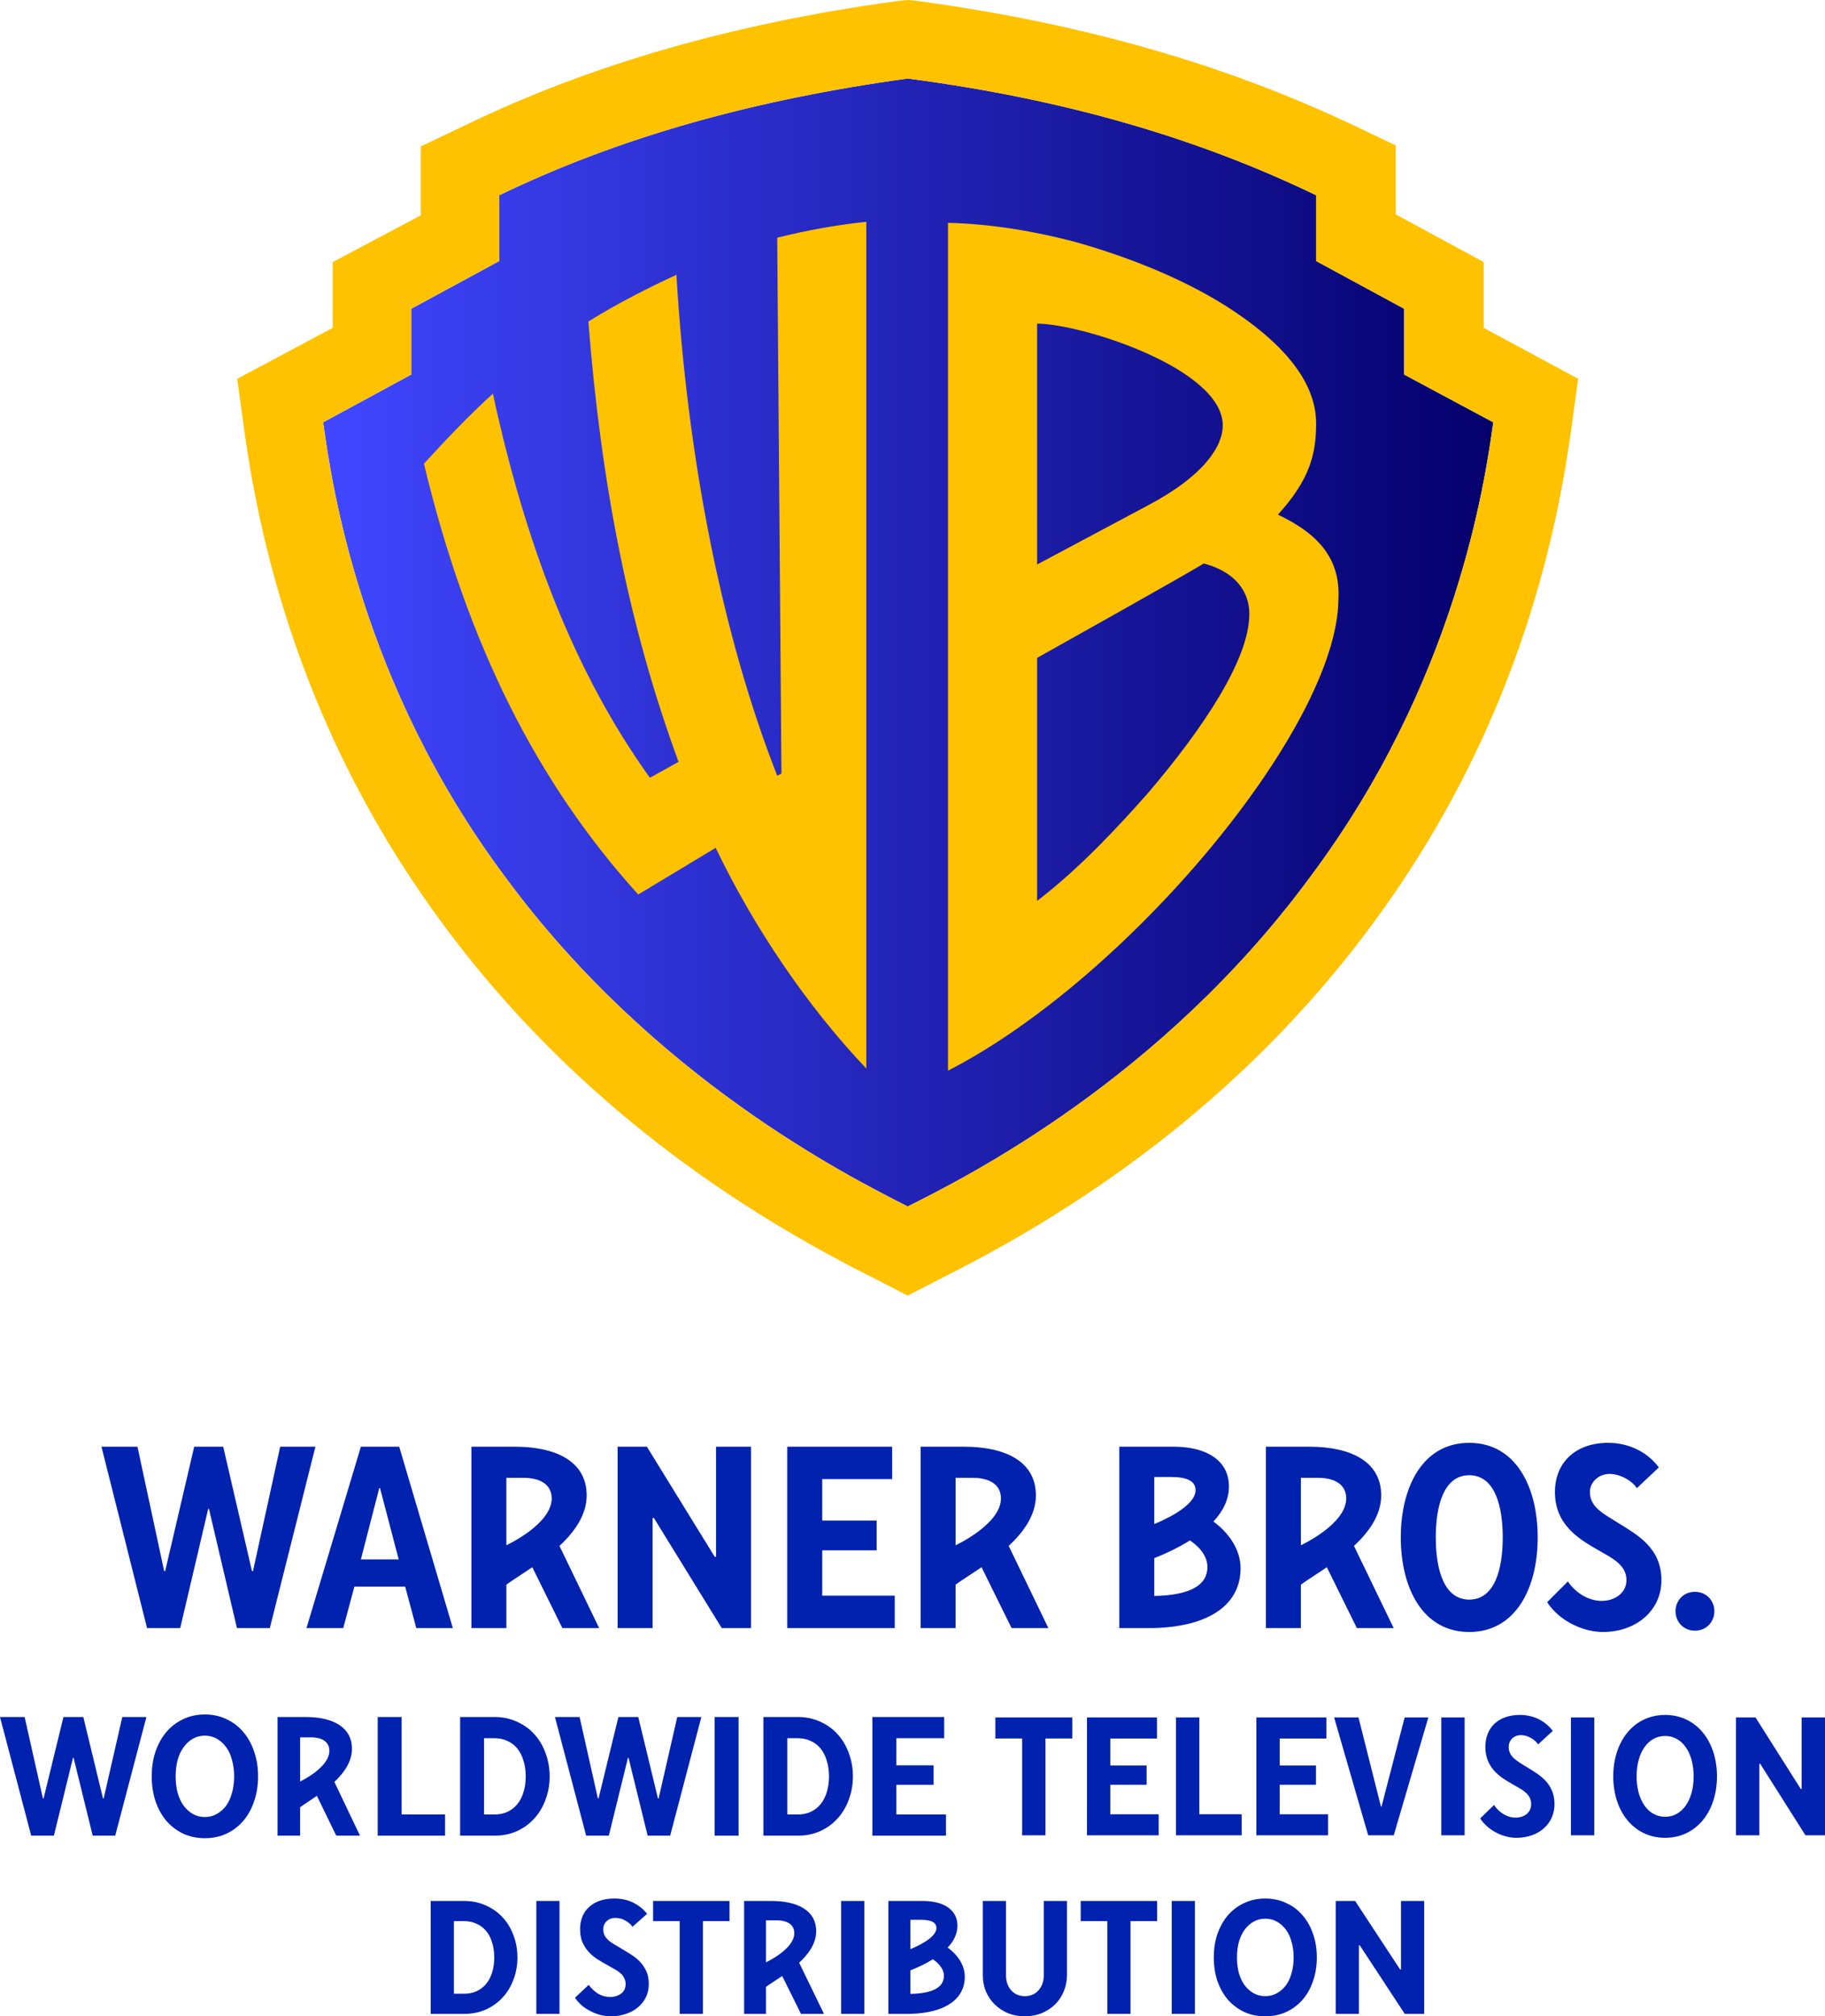 <?xml version="1.0" encoding="utf-8"?>
<!-- Generator: Adobe Illustrator 23.0.1, SVG Export Plug-In . SVG Version: 6.00 Build 0)  -->
<svg version="1.1" id="svg39" xmlns:svg="http://www.w3.org/2000/svg"
	 xmlns="http://www.w3.org/2000/svg" xmlns:xlink="http://www.w3.org/1999/xlink" x="0px" y="0px" width="452.599px"
	 height="499.928px" viewBox="0 0 452.599 499.928" enable-background="new 0 0 452.599 499.928" xml:space="preserve">
<g>
	<path id="path15" fill="#0022AF" d="M125.578,383.134v-16.725h4.136c4.872,0,7.106,2.083,7.106,5.115
		C136.82,377.941,125.578,383.134,125.578,383.134L125.578,383.134z M145.492,370.782c0-8.557-7.77-12.081-17.796-12.081h-10.79
		v44.966h8.673v-10.766c1.368-1.016,3.955-2.625,6.433-4.324l7.452,15.09h9.122l-9.838-20.366
		C142.483,379.817,145.493,375.613,145.492,370.782 M236.989,383.134v-16.725h4.136c4.872,0,7.107,2.083,7.107,5.115
		C248.232,377.941,236.989,383.134,236.989,383.134L236.989,383.134z M256.904,370.782c0-8.557-7.77-12.081-17.796-12.081h-10.792
		v44.966h8.673v-10.766c1.368-1.016,3.955-2.625,6.433-4.324l7.452,15.09h9.122l-9.84-20.366
		C253.894,379.817,256.904,375.613,256.904,370.782 M322.621,383.134v-16.725h4.136c4.87,0,7.105,2.083,7.105,5.115
		C333.862,377.941,322.621,383.134,322.621,383.134L322.621,383.134z M342.534,370.782c0-8.557-7.77-12.081-17.796-12.081h-10.792
		v44.966h8.675v-10.766c1.367-1.016,3.955-2.625,6.432-4.324l7.452,15.09h9.123l-9.84-20.366
		C339.525,379.817,342.534,375.613,342.534,370.782 M66.918,403.667l11.304-44.966h-8.735l-6.745,30.833h-0.257l-7.13-30.833H48.16
		l-7.194,30.833H40.71l-6.618-30.833h-8.929l11.307,44.966h8.222l6.938-29.55h0.193l6.937,29.55H66.918 M89.497,386.643
		l4.556-17.666h0.197l4.624,17.666L89.497,386.643z M89.497,358.701l-13.49,44.966h9.118l2.765-10.276h12.592l2.757,10.276h9.064
		l-13.3-44.966H89.497 M177.256,386.001l-16.828-27.3h-7.261v44.966h8.673v-27.3h0.32l16.832,27.3h7.257v-44.966h-8.67v27.3H177.256
		 M221.896,395.637h-17.983v-11.241h13.49v-7.388h-13.49v-10.277h17.344v-8.03H195.24v44.966h26.657L221.896,395.637
		 M364.372,365.774c6.428,0,8.308,7.803,8.308,15.417c0,7.606-1.88,15.416-8.308,15.416c-6.422,0-8.302-7.81-8.302-15.416
		c0-7.614,1.88-15.418,8.302-15.418V365.774z M364.372,404.636c11.562,0,16.976-10.943,16.976-23.445
		c0-12.49-5.414-23.453-16.976-23.453c-11.563,0-16.976,10.963-16.976,23.453C347.396,393.693,352.809,404.636,364.372,404.636
		 M401.398,377.654c-3.534-2.249-7.101-3.854-7.101-7.709c0-2.57,2.283-4.497,4.852-4.497c2.89,0,5.817,1.926,6.779,3.533l5.46-5.14
		c-2.568-3.533-7.1-6.102-12.56-6.102c-8.031,0-13.203,4.817-13.203,12.206c0,8.03,5.816,11.563,10.504,14.261
		c3.663,2.119,7.23,3.727,7.23,7.58c0,3.214-2.925,5.14-6.137,5.14c-3.213,0-6.458-1.926-8.385-4.818l-5.14,5.14
		c2.892,4.496,8.708,7.388,13.847,7.388c8.03,0,14.488-5.14,14.488-12.85c0-8.029-6.008-11.24-10.634-14.133 M286.262,395.703
		v-9.366c2.834-1.13,5.97-2.599,8.844-4.406c1.348,0.9,4.335,3.269,4.335,6.588C299.441,392.908,295.424,395.524,286.262,395.703z
		 M286.262,366.209h4.214c3.98,0,6.02,1.044,6.02,3.296c0,4.053-8.514,7.672-10.234,8.362L286.262,366.209z M300.925,377.259
		c2.327-2.503,3.847-5.4,3.847-8.692c0-6.44-5.498-9.785-13.386-9.866h-13.798v44.966h8.674
		c14.122-0.415,21.399-6.135,21.399-14.815C307.661,382.415,302.242,378.191,300.925,377.259 M420.345,394.677
		c-2.89,0-4.819,2.248-4.819,4.817c0,2.57,1.928,4.818,4.819,4.818c2.89,0,4.817-2.248,4.817-4.818
		C425.162,396.925,423.234,394.677,420.345,394.677"/>
	<g>
		<path id="path17" fill="#0022AF" d="M253.492,431.049h-6.644v-5.218h19.075v5.218h-6.644v23.997h-5.787V431.049 M269.566,425.831
			h17.361v5.218h-11.573v6.677h9.002v4.8h-9.002v7.304h12.002v5.217h-17.789V425.831 M291.642,425.831h5.787v23.998h10.502v5.217
			h-16.289V425.831 M311.574,425.831h17.361v5.218h-11.573v6.677h9.002v4.8h-9.002v7.304h12.002v5.217h-17.789V425.831
			 M330.863,425.831h6.044l5.572,22.12h0.129l5.744-22.12h5.872l-8.573,29.215h-6.344L330.863,425.831 M357.439,425.831h5.787
			v29.215h-5.787V425.831 M367.084,450.873l3.43-3.34c1.286,1.878,3.215,3.13,5.358,3.13s3.858-1.252,3.858-3.338
			c0-2.505-2.144-3.548-4.588-4.925c-3.129-1.754-6.772-4.049-6.772-9.266c0-4.8,3.215-7.93,8.574-7.93
			c3.643,0,6.43,1.669,8.144,3.965l-3.643,3.338c-0.643-1.042-2.358-2.294-4.287-2.294c-1.714,0-3,1.252-3,2.921
			c0,2.504,2.143,3.547,4.5,5.008c3.087,1.879,6.858,3.965,6.858,9.182c0,5.007-4.072,8.347-9.43,8.347
			C372.656,455.673,369.013,453.794,367.084,450.873 M389.588,425.831h5.787v29.215h-5.787V425.831 M420.021,440.439
			c0-5.843-2.786-10.018-7.072-10.018c-4.287,0-7.073,4.174-7.073,10.018c0,5.843,2.786,10.017,7.073,10.017
			C417.235,450.456,420.021,446.282,420.021,440.439z M400.089,440.439c0-8.766,5.144-15.234,12.861-15.234
			c7.715,0,12.859,6.468,12.859,15.234c0,8.763-5.144,15.233-12.859,15.233C405.233,455.673,400.089,449.203,400.089,440.439
			 M430.523,425.831h4.845l11.231,17.738h0.214v-17.738h5.787v29.215h-4.845l-11.231-17.737h-0.214v17.737h-5.787V425.831"/>
		<path id="path3325" fill="#0022AF" d="M0,425.719h6.11l4.528,20.172h0.176l4.923-20.172h4.923l4.879,20.172h0.176l4.615-20.172
			h5.978l-7.736,29.418h-5.583l-4.747-19.332H18.11l-4.747,19.332H7.736L0,425.719z"/>
		<path id="path3327" fill="#0022AF" d="M50.814,455.767c-1.993,0-3.795-0.378-5.407-1.135c-1.612-0.784-3.004-1.849-4.176-3.194
			c-1.143-1.373-2.037-2.998-2.681-4.875c-0.615-1.877-0.923-3.922-0.923-6.136c0-2.213,0.308-4.245,0.923-6.094
			c0.645-1.877,1.538-3.502,2.681-4.875c1.172-1.373,2.564-2.437,4.176-3.194c1.612-0.784,3.414-1.177,5.407-1.177
			c1.963,0,3.751,0.392,5.363,1.177c1.641,0.756,3.033,1.821,4.176,3.194c1.172,1.373,2.066,2.998,2.681,4.875
			c0.645,1.849,0.967,3.88,0.967,6.094c0,2.213-0.322,4.259-0.967,6.136c-0.615,1.877-1.509,3.502-2.681,4.875
			c-1.143,1.345-2.535,2.409-4.176,3.194C54.565,455.389,52.777,455.767,50.814,455.767z M50.814,450.514
			c1.084,0,2.066-0.252,2.945-0.756c0.908-0.504,1.685-1.191,2.33-2.059c0.645-0.897,1.128-1.961,1.451-3.194
			c0.352-1.233,0.527-2.592,0.527-4.076c0-1.457-0.176-2.802-0.527-4.034c-0.322-1.261-0.806-2.325-1.451-3.194
			c-0.645-0.897-1.421-1.597-2.33-2.101c-0.879-0.504-1.861-0.756-2.945-0.756c-1.114,0-2.11,0.252-2.989,0.756
			c-0.879,0.504-1.641,1.205-2.286,2.101c-0.645,0.869-1.143,1.933-1.495,3.194c-0.322,1.233-0.484,2.578-0.484,4.034
			c0,1.485,0.161,2.844,0.484,4.076c0.352,1.233,0.85,2.297,1.495,3.194c0.645,0.869,1.407,1.555,2.286,2.059
			C48.704,450.262,49.7,450.514,50.814,450.514z"/>
		<path id="path35-2-0" fill="#0022AF" d="M74.433,441.704v-10.942h2.668c3.144,0,4.584,1.363,4.584,3.346
			C81.685,438.307,74.433,441.704,74.433,441.704z M87.281,433.623c0-5.6-5.014-7.904-11.482-7.904h-6.963v29.418h5.596v-7.043
			c0.883-0.665,2.552-1.717,4.151-2.828l4.808,9.872h5.885l-6.348-13.324C85.34,439.533,87.281,436.784,87.281,433.623"/>
		<path id="path3331" fill="#0022AF" d="M93.672,425.719h5.934v24.165h10.769v5.253H93.672V425.719z"/>
		<path id="path3333" fill="#0022AF" d="M114.111,425.719h8.572c2.022,0,3.868,0.392,5.539,1.177c1.7,0.756,3.136,1.793,4.308,3.11
			c1.201,1.317,2.125,2.872,2.769,4.665c0.674,1.793,1.011,3.712,1.011,5.757s-0.337,3.964-1.011,5.757
			c-0.645,1.793-1.568,3.348-2.769,4.665c-1.172,1.317-2.608,2.367-4.308,3.152c-1.67,0.756-3.517,1.135-5.539,1.135h-8.572V425.719
			z M122.683,449.884c1.143,0,2.183-0.21,3.121-0.63c0.967-0.448,1.788-1.079,2.462-1.891c0.674-0.812,1.187-1.793,1.539-2.942
			c0.381-1.177,0.571-2.508,0.571-3.992c0-1.457-0.19-2.774-0.571-3.95c-0.352-1.177-0.865-2.171-1.539-2.984
			c-0.674-0.813-1.494-1.429-2.462-1.849c-0.938-0.448-1.978-0.672-3.121-0.672h-2.637v18.911H122.683z"/>
		<path id="path3335" fill="#0022AF" d="M137.628,425.719h6.11l4.528,20.172h0.176l4.923-20.172h4.923l4.879,20.172h0.176
			l4.615-20.172h5.978l-7.736,29.418h-5.583l-4.747-19.332h-0.132l-4.747,19.332h-5.626L137.628,425.719z"/>
		<path id="path3337" fill="#0022AF" d="M177.233,425.719h5.934v29.418h-5.934V425.719z"/>
		<path id="path3339" fill="#0022AF" d="M189.321,425.719h8.572c2.022,0,3.868,0.392,5.538,1.177c1.7,0.756,3.136,1.793,4.308,3.11
			c1.201,1.317,2.125,2.872,2.769,4.665c0.674,1.793,1.011,3.712,1.011,5.757s-0.337,3.964-1.011,5.757
			c-0.645,1.793-1.568,3.348-2.769,4.665c-1.172,1.317-2.608,2.367-4.308,3.152c-1.67,0.756-3.517,1.135-5.538,1.135h-8.572V425.719
			z M197.893,449.884c1.143,0,2.183-0.21,3.121-0.63c0.967-0.448,1.788-1.079,2.462-1.891c0.674-0.812,1.187-1.793,1.538-2.942
			c0.381-1.177,0.571-2.508,0.571-3.992c0-1.457-0.19-2.774-0.571-3.95c-0.352-1.177-0.864-2.171-1.538-2.984
			c-0.674-0.813-1.495-1.429-2.462-1.849c-0.938-0.448-1.978-0.672-3.121-0.672h-2.637v18.911H197.893z"/>
		<path id="path3341" fill="#0022AF" d="M216.354,425.719h17.802v5.253h-11.868v6.724h9.231v4.833h-9.231v7.354h12.308v5.253
			h-18.242L216.354,425.719z"/>
		<path id="path3362" fill="#0022AF" d="M106.815,471.328h8.305c1.959,0,3.748,0.373,5.366,1.12c1.647,0.72,3.038,1.707,4.174,2.96
			c1.164,1.253,2.058,2.733,2.683,4.44c0.653,1.707,0.98,3.533,0.98,5.48c0,1.947-0.327,3.773-0.98,5.48
			c-0.625,1.707-1.519,3.187-2.683,4.44c-1.136,1.253-2.527,2.253-4.174,3c-1.618,0.72-3.407,1.08-5.366,1.08h-8.305V471.328z
			 M115.12,494.328c1.107,0,2.115-0.2,3.024-0.6c0.937-0.427,1.732-1.027,2.385-1.8c0.653-0.773,1.15-1.707,1.491-2.8
			c0.369-1.12,0.554-2.387,0.554-3.8c0-1.387-0.184-2.64-0.554-3.76c-0.341-1.12-0.838-2.067-1.491-2.84
			c-0.653-0.773-1.448-1.36-2.385-1.76c-0.909-0.427-1.917-0.64-3.024-0.64h-2.555v18H115.12z"/>
		<path id="path3364" fill="#0022AF" d="M133.007,471.328h5.75v28h-5.75V471.328z"/>
		<path id="path3366" fill="#0022AF" d="M151.533,499.928c-0.852,0-1.704-0.107-2.555-0.32c-0.852-0.213-1.675-0.52-2.47-0.92
			c-0.795-0.4-1.533-0.88-2.215-1.44c-0.653-0.587-1.221-1.227-1.704-1.92l3.407-3.2c0.653,0.907,1.434,1.64,2.342,2.2
			c0.909,0.533,1.902,0.8,2.981,0.8c1.079,0,1.987-0.28,2.726-0.84s1.107-1.347,1.107-2.36c0-0.587-0.128-1.107-0.383-1.56
			c-0.227-0.453-0.554-0.853-0.98-1.2c-0.426-0.373-0.923-0.707-1.491-1c-0.539-0.32-1.107-0.64-1.704-0.96
			c-0.767-0.427-1.562-0.893-2.385-1.4c-0.795-0.507-1.519-1.107-2.172-1.8c-0.625-0.693-1.15-1.493-1.576-2.4
			c-0.398-0.933-0.596-2.027-0.596-3.28c0-2.32,0.752-4.16,2.257-5.52c1.505-1.387,3.592-2.08,6.261-2.08
			c1.817,0,3.407,0.36,4.77,1.08c1.363,0.693,2.47,1.6,3.322,2.72l-3.62,3.2c-0.312-0.507-0.866-1-1.661-1.48
			c-0.767-0.48-1.633-0.72-2.598-0.72c-0.852,0-1.562,0.267-2.129,0.8s-0.852,1.2-0.852,2c0,0.613,0.114,1.147,0.341,1.6
			c0.256,0.427,0.582,0.827,0.98,1.2c0.426,0.347,0.909,0.68,1.448,1c0.54,0.32,1.107,0.653,1.704,1
			c0.767,0.453,1.547,0.933,2.342,1.44c0.823,0.507,1.562,1.093,2.215,1.76c0.653,0.667,1.192,1.453,1.618,2.36
			c0.426,0.907,0.639,1.987,0.639,3.24c0,1.2-0.241,2.293-0.724,3.28c-0.483,0.987-1.15,1.827-2.002,2.52
			c-0.823,0.693-1.803,1.227-2.939,1.6C154.103,499.728,152.868,499.928,151.533,499.928z"/>
		<path id="path3368" fill="#0022AF" d="M168.569,476.328h-6.601v-5h18.952v5h-6.601v23h-5.75L168.569,476.328z"/>
		<path id="path3372" fill="#0022AF" d="M208.603,471.328h5.75v28h-5.75V471.328z"/>
		<path id="path3376" fill="#0022AF" d="M254.173,499.928c-1.505,0-2.896-0.253-4.174-0.76c-1.249-0.533-2.342-1.253-3.279-2.16
			c-0.937-0.907-1.675-1.987-2.215-3.24c-0.511-1.253-0.767-2.6-0.767-4.04v-18.4h5.75v18.4c0,1.52,0.426,2.773,1.278,3.76
			c0.88,0.96,2.016,1.44,3.407,1.44c1.391,0,2.513-0.48,3.364-1.44c0.88-0.987,1.32-2.24,1.32-3.76v-18.4h5.75v18.4
			c0,1.44-0.27,2.787-0.809,4.04c-0.511,1.253-1.235,2.333-2.172,3.24c-0.937,0.907-2.044,1.627-3.322,2.16
			C257.026,499.675,255.649,499.928,254.173,499.928L254.173,499.928z"/>
		<path id="path3378" fill="#0022AF" d="M274.615,476.328h-6.601v-5h18.952v5h-6.601v23h-5.75L274.615,476.328z"/>
		<path id="path3380" fill="#0022AF" d="M290.586,471.328h5.75v28h-5.75V471.328z"/>
		<path id="path3382" fill="#0022AF" d="M313.797,499.928c-1.931,0-3.677-0.36-5.238-1.08c-1.562-0.747-2.91-1.76-4.046-3.04
			c-1.107-1.307-1.973-2.853-2.598-4.64c-0.596-1.787-0.894-3.733-0.894-5.84c0-2.107,0.298-4.04,0.894-5.8
			c0.625-1.787,1.491-3.333,2.598-4.64c1.136-1.307,2.484-2.32,4.046-3.04c1.562-0.747,3.308-1.12,5.238-1.12
			c1.902,0,3.634,0.373,5.196,1.12c1.59,0.72,2.939,1.733,4.046,3.04c1.136,1.307,2.002,2.853,2.598,4.64
			c0.625,1.76,0.937,3.693,0.937,5.8c0,2.107-0.312,4.053-0.937,5.84c-0.596,1.787-1.462,3.333-2.598,4.64
			c-1.107,1.28-2.456,2.293-4.046,3.04C317.431,499.568,315.699,499.928,313.797,499.928z M313.797,494.928
			c1.051,0,2.002-0.24,2.853-0.72c0.88-0.48,1.633-1.133,2.257-1.96c0.625-0.853,1.093-1.867,1.405-3.04
			c0.341-1.173,0.511-2.467,0.511-3.88c0-1.387-0.17-2.667-0.511-3.84c-0.312-1.2-0.781-2.213-1.405-3.04
			c-0.625-0.853-1.377-1.52-2.257-2c-0.852-0.48-1.803-0.72-2.853-0.72c-1.079,0-2.044,0.24-2.896,0.72
			c-0.852,0.48-1.59,1.147-2.215,2c-0.625,0.827-1.107,1.84-1.448,3.04c-0.312,1.173-0.468,2.453-0.468,3.84
			c0,1.413,0.156,2.707,0.468,3.88c0.341,1.173,0.823,2.187,1.448,3.04c0.625,0.827,1.363,1.48,2.215,1.96
			C311.753,494.688,312.718,494.928,313.797,494.928z"/>
		<path id="path3384" fill="#0022AF" d="M331.259,471.328h4.813l11.158,17h0.213v-17h5.75v28h-4.813l-11.158-17h-0.213v17h-5.75
			V471.328z"/>
		<path id="path35-2" fill="#0022AF" d="M189.962,486.543v-10.415h2.585c3.046,0,4.441,1.297,4.441,3.185
			C196.989,483.309,189.962,486.543,189.962,486.543z M202.411,478.851c0-5.33-4.858-7.523-11.125-7.523h-6.746v28h5.422v-6.704
			c0.855-0.633,2.473-1.634,4.022-2.692l4.658,9.396h5.701l-6.15-12.682C200.53,484.476,202.411,481.86,202.411,478.851"/>
		<path id="path48" fill="#0022AF" d="M225.781,494.369v-5.832c1.786-0.703,3.762-1.618,5.573-2.744
			c0.849,0.56,2.732,2.036,2.732,4.102C234.086,492.628,231.555,494.257,225.781,494.369L225.781,494.369z M225.781,476.003
			c0.676,0,1.956,0,2.655,0c2.508,0,3.795,0.65,3.795,2.052c0,2.524-5.366,4.777-6.45,5.207L225.781,476.003z M235.022,482.884
			c1.466-1.558,2.424-3.363,2.424-5.412c0-4.01-3.464-6.093-8.435-6.143h-8.696v28h5.467c8.899-0.258,13.485-3.82,13.485-9.225
			C239.267,486.094,235.852,483.464,235.022,482.884"/>
	</g>
	<g>
		
			<linearGradient id="SVGID_1_" gradientUnits="userSpaceOnUse" x1="-458.858" y1="707.16" x2="-168.667" y2="707.16" gradientTransform="matrix(1 0 0 -1 539 866.462)">
			<stop  offset="0" style="stop-color:#4047FF"/>
			<stop  offset="1" style="stop-color:#04006C"/>
		</linearGradient>
		<path fill="url(#SVGID_1_)" d="M370.334,104.711c-2.105,14.996-9.208,64.458-45.515,112.867
			c-36.833,49.988-84.979,74.192-99.712,81.559c-14.47-7.367-62.879-31.571-99.712-81.559
			c-36.044-48.146-43.147-97.607-45.252-112.867l21.837-11.839V76.56l21.837-11.839V48.409
			c29.993-14.47,63.142-23.678,101.291-28.94c38.148,4.999,71.298,14.47,101.291,28.94v16.312l21.837,11.839v16.312L370.334,104.711
			z"/>
		<path fill="#FFC200" d="M367.966,81.296V64.984l-21.837-11.839V36.044l-11.05-5.262C303.245,15.786,268.254,5.788,227.737,0.263
			L225.106,0l-2.631,0.263c-40.253,5.525-75.508,15.522-107.079,30.782l-11.05,5.262v17.101L82.51,64.984v16.312L58.832,93.924
			l1.842,13.418c6.314,45.252,22.889,86.294,49.198,121.812c26.572,36.044,62.353,65.51,106.553,87.61l8.682,4.473l8.682-4.473
			c44.2-22.1,79.98-51.566,106.552-87.61c26.309-35.518,42.884-76.56,49.198-121.812l1.842-13.418
			C391.381,93.924,367.966,81.296,367.966,81.296z M370.334,104.711c-2.105,14.996-9.208,64.458-45.515,112.867
			c-36.833,49.988-84.979,74.192-99.712,81.559c-14.47-7.367-62.879-31.571-99.712-81.559
			c-36.044-48.146-43.147-97.607-45.252-112.867l21.837-11.839V76.56l21.837-11.839V48.409
			c29.993-14.47,63.142-23.678,101.291-28.94c38.148,4.999,71.298,14.47,101.291,28.94v16.312l21.837,11.839v16.312L370.334,104.711
			z"/>
		<path fill="#FFC200" d="M192.746,58.933l1.052,132.862l-1.052,0.526c-13.944-35.517-22.363-79.717-24.994-124.18
			c-6.84,3.157-14.207,6.84-21.837,11.576c3.157,40.253,9.998,75.508,22.363,109.183l-7.104,3.946
			c-18.68-26.046-30.782-57.617-38.938-95.24c-5.788,5.262-11.313,11.05-17.101,17.364c10.787,44.989,28.151,79.191,53.145,106.816
			l19.206-11.576c9.471,19.732,22.626,39.201,37.359,54.723V54.986C207.479,55.776,200.113,57.091,192.746,58.933z M316.926,127.6
			c7.893-8.682,9.471-14.996,9.471-22.626c0-10.787-8.945-20.521-22.1-28.94c-7.893-4.999-19.995-11.05-37.622-16.049
			c-9.997-2.631-20.784-4.473-31.571-4.736V265.46c44.2-22.626,96.555-84.979,96.818-116.813
			C332.448,138.913,327.449,132.599,316.926,127.6z M257.204,80.243c10.787,0,46.041,11.05,46.041,25.257
			c0,4.999-4.473,12.365-18.417,19.732l-27.625,14.733V80.243z M284.565,196.793c-6.314,7.103-16.312,18.153-27.362,26.572v-60.248
			c0,0,39.99-22.363,41.306-23.415c11.839,3.157,11.313,11.839,11.313,12.628C309.822,163.38,298.509,180.482,284.565,196.793z"/>
	</g>
</g>
</svg>

